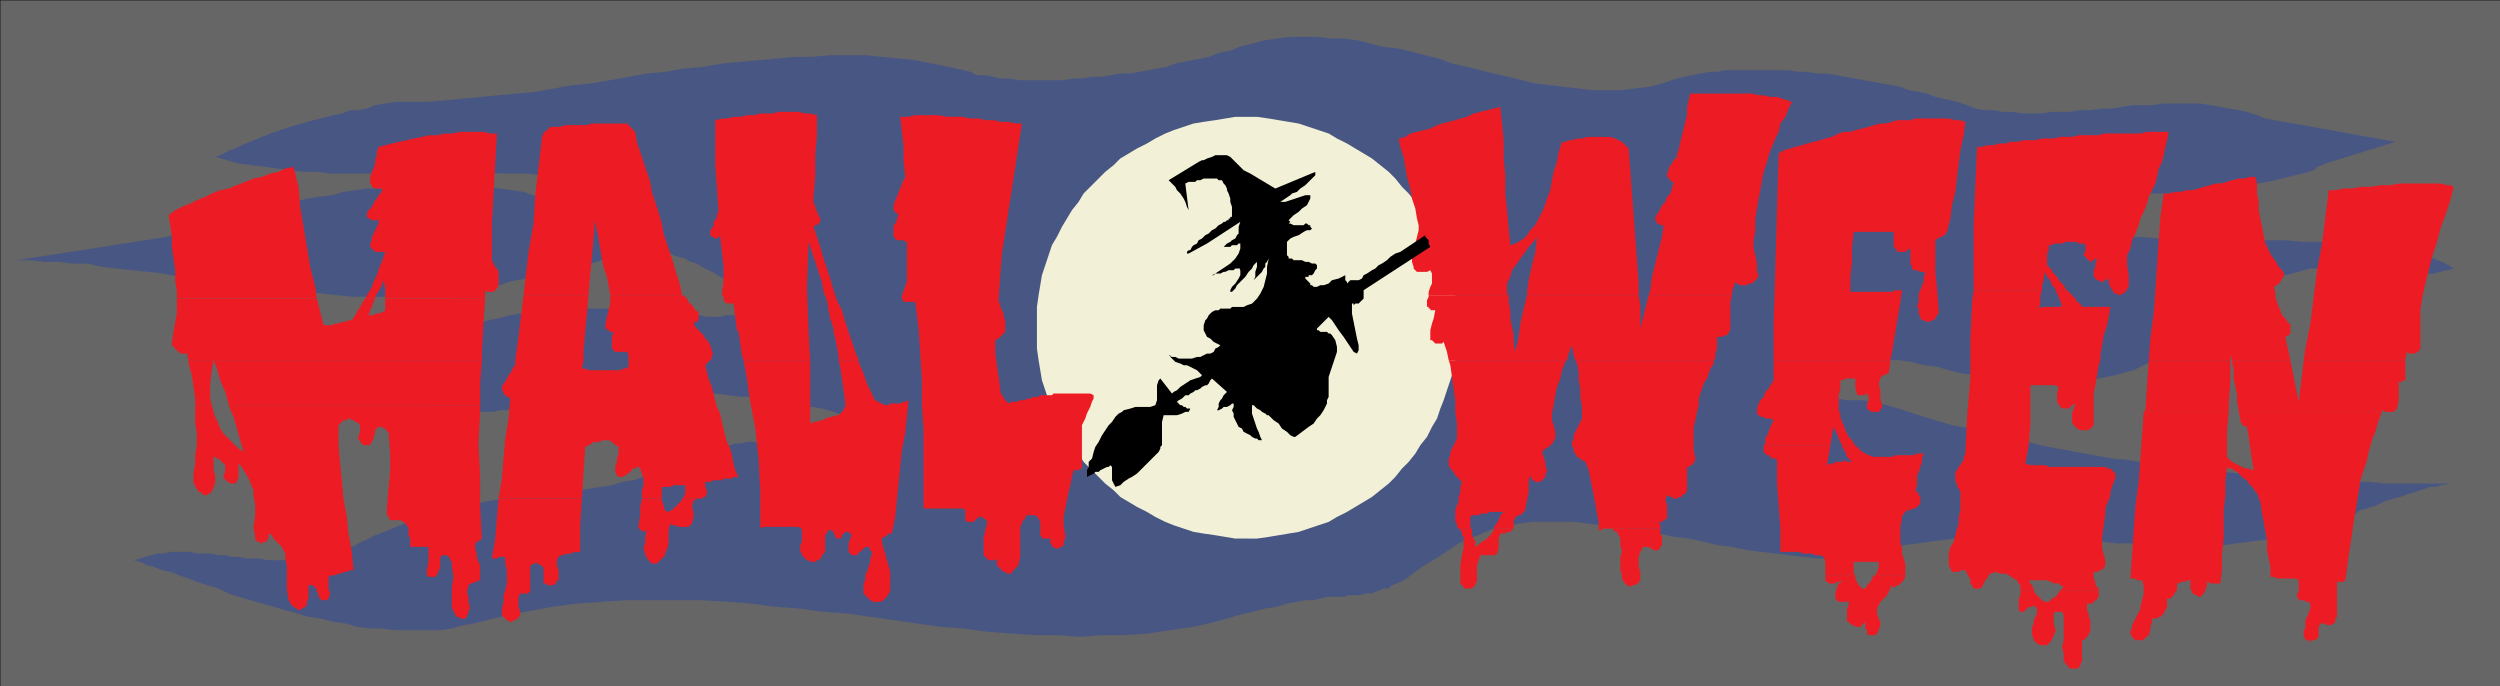 <svg xmlns="http://www.w3.org/2000/svg" width="359.964" height="98.784"><rect width="100%" height="100%" fill="#333333" stroke="none"/><defs><clipPath id="a"><path d="M126 346.5h360v99H126Zm0 0"/></clipPath></defs><g clip-path="url(#a)" transform="translate(-126.036 -346.716)"><path fill="#666" stroke="#000" stroke-miterlimit="10" stroke-width=".045" d="M486.059 445.621h-360v-98.883h360v98.883"/></g><path fill="#485683" d="M56.905 14.663h4.797l2.64-.238 2.403-.242 2.64-.239 2.4-.238 2.64-.242 2.64-.238 2.637-.48 2.64-.481 2.641-.243 2.88-.476 5.28-.961 2.641-.242 2.64-.48 2.88-.239 2.64-.48 2.641-.239 2.64-.242 2.637-.238 2.641-.242h2.402l2.637-.239h5.043l2.398.239 2.403.242 2.398.238 2.399.48 2.402.481 2.16.48.957.239.961.48h1.2l1.202.242.957.239h1.204l1.437.242h6.48l1.2-.242h1.441l1.442-.239h1.437l1.2-.242 1.44-.238h1.442l1.2-.242 1.44-.238 1.2-.243 1.437-.238 1.204-.48 1.199-.239 1.2-.242 1.44-.238.957-.242 1.204-.477.957-.242 1.203-.238.957-.48 1.922-.481 1.918-.48 1.68-.24 1.921-.241h3.84l1.918.242h1.922l1.922.238 1.918.48 1.922.481 2.16.238 1.918.48 1.922.481 1.918.48 1.921.72 2.16.48 1.919.48 1.921.481 2.16.48 1.919.48 1.921.477 2.16.243 1.919.238 2.16.242 1.922.238h4.078l1.922-.238 2.16-.242 1.918-.48 2.16-.72.96-.238 1.2-.242 1.2-.238 1.198-.242h1.204l1.199-.238h9.117l1.441.238h1.2l1.441.242h1.441l1.438.238 1.2.242 1.44.239 1.2.242 1.441.238 1.2.238 1.44.243 1.2.238 1.2.48 1.44.243 1.2.238 1.2.48.96.239 1.2.242.96.238 1.442.48 1.199.481 1.2.238h1.44l1.2.243h1.437l1.442.238h2.879l1.203-.238h2.879l1.437-.243h1.441l1.68-.238h1.442l1.437-.238 1.441-.242h2.88l1.44-.239h5.52l1.442.239 1.437.242 1.203.238 1.438.238 1.199.243 1.441.48 1.2.48 18.722 3.36-10.082 3.12-.48.24-.719.237-.48.481-.72.242-.96.238-.961.243-.961.238-.957.242-.96.238-1.2.239-1.2.242-1.202.238-1.2.242-1.199.239h-1.441l-1.2.242h-1.199l-1.441.238h-1.2l-1.199.238h-8.64l-.719-.238h-.723l-.718-.238h-.48l-1.2-.242-.961-.239h-2.879l-.96.239-.962.242-.957.238-.96.238-1.2.243-.96.238-1.2.242h-4.082l-1.68-.242 1.2.96 1.44.962 1.68.718 1.68.48 1.68.72 2.16.48 1.922.242 2.16.48 2.398.24 2.403.237 2.398.243h2.399l2.64.238h5.04l2.64.242h10.32l2.64.238h2.4l2.402.242 2.398.239h2.16l2.16.242 2.16.476 1.922.243 3.36.96 1.68.72 1.199.718-.961.242-.957.239-.961.242h-.961l-1.2.238h-2.64l-.96-.238h-1.919l-.96-.242h-.962l-.96-.239h-1.68l-.957-.242h-4.563l-.96.242-.72.239-.96.242-.958.238-.96.238-.961.48-.72.481-.96.723-1.922 1.437-2.879 2.403-2.879 2.16-2.879 1.918-2.64 1.441-2.64 1.2-2.4 1.199-2.64.718-2.402.481-2.399.48-2.398.243h-4.32l-2.403-.243-1.918-.238-2.16-.242-1.922-.48-2.16-.239-1.918-.48-1.68-.48-1.922-.239-1.918-.48-1.68-.243h-1.683l-1.68-.238-1.68.238h-1.679l-1.68.48-1.441.481-1.68.961-1.437.961-1.442 1.2-1.441 1.44h7.203l.957.24h2.64l.723.237.957.243h.723l.957.238 2.403.722 2.16.72 2.398.718 2.402.723 2.637.48 2.403.719 2.398.48 2.64.48 2.641.72 2.399.48 5.28.96 2.642.477 2.64.243 2.64.48 2.637.238 2.641.48 2.64.243 5.282.477 2.64.242 2.637.238 2.641.242 2.64.239h2.641l2.64.242h2.641l2.399.238h10.078-.957l-.723.238h-.476l-.723.243h-.719l-.718.238-.723.242-.719.238-.719.242-.722.239-.719.242-.96.238-.72.238-.718.243-.961.48-.723.238-.719.243-.96.238-.72.48-.718.239-.723.242-.719.238-.718.242-.723.239-.719.242-1.437.476-.723.243-.48.238h-.48l-.72.242-3.359.96-1.922.24-1.918.237-1.922.243-1.68.238h-11.519l-1.918-.238h-1.922l-1.918-.243h-4.082l-1.918-.238-1.922-.238h-13.441l-1.918.238-1.922.238-1.68.243-1.917.238-1.68.48-1.922.48-1.68.481-1.68.239h-1.917l-1.922.242h-1.68l-2.16-.242-1.922-.239-1.918-.238-2.16-.242-1.922-.238-2.156-.48-2.16-.243-1.922-.48-2.16-.477-2.16-.242-2.16-.48-1.919-.481-2.16-.238-2.16-.243-2.16-.238-1.922-.238-1.918-.242h-6l-1.922.242-1.68.476-1.918.243-1.68.718-1.683.723-1.68.719-1.437.96-1.441.958-1.2.722-1.199.72-.96.718-.962.722-.718.48-.961.477-.72.243-.48.48h-.718l-.48.238-.724.243-.48.238h-.957l-.723.242h-1.68l-.718.238h-2.399l-.96.239-.961.242h-1.2l-1.199.238-1.441.242-1.442.48-1.68.24-1.917.48-1.922.48-3.36.96-3.12.72-3.36.48-3.117.48-3.363.239h-3.36l-3.121.242-3.36-.242h-3.359l-3.36-.238-3.358-.243-3.36-.48-3.36-.238-3.362-.48-10.079-1.442-3.359-.238-3.602-.48-3.359-.24-3.601-.48-3.36-.242-3.598-.238h-10.8l-3.602.238-3.598.242-3.601.48-3.84.72-3.602.718-3.84.961-1.437.238-1.68.481-1.68.242h-6.722l-1.68-.242h-1.68l-1.917-.238-1.684-.48-1.68-.24-1.917-.48-1.68-.242-3.36-.96-1.68-.477-1.683-.48-3.36-.962-1.437-.48-1.441-.719-1.68-.48-1.441-.48-1.2-.481-1.44-.48-1.2-.481-1.2-.238-1.198-.48-.961-.24-.961-.48-.957-.242.957-.238.722-.242.957-.239.723-.238h.957l.961-.242h2.883l.957.242h1.922l1.199.238h.96l.962.239h.957l1.199.242h1.922l.96.238h6l.962-.238.957-.242 1.922-.477.96-.48.958-.243 1.922-.96 1.917-.958 1.922-.722 1.68-.719 1.918-.719 1.684-.722 1.68-.239 3.359-.96 1.68-.239 1.68-.48 1.44-.243 1.68-.238 1.438-.238h1.68l1.44-.242 1.68-.239 1.442-.242h1.437l1.68-.238 1.441-.242 1.442-.238 1.68-.243 1.437-.476 1.684-.242 1.437-.48 1.68-.481 1.68-.477 1.68-.48 1.683-.723 3.36-1.438.718-.48.96-.242.72-.238.718-.243h.723l.957-.238h1.441l.961-.238h1.442l.957.238h2.402l.719.238h6.238l.723-.238h.719l.48-.238.961-.242.48-.239.72-.242.718-.48.723-.239-.961-.48-1.2-.48-1.203-.481-1.199-.48-1.437-.239-1.204-.48-1.68-.48-1.437-.239-1.68-.242-1.683-.48-3.36-.477-1.679-.242h-1.918l-1.68-.239-1.922-.242h-1.918l-1.68-.238h-9.12l-1.68.238h-1.68l-1.441.242h-1.68l-1.441.239-1.438.242-1.441.238-1.2.238-1.199.48-.96.243-.961.238h-.961l-.957.242h-1.204l-.957.239h-1.921l-.961-.239h-1.2l-.96-.242h-.958l-1.203-.238h-.957l-.96-.242-.962-.238-1.199-.243-.96-.238h-.962l-1.199-.238-.96-.242-.958-.239-1.203-.242-.957-.238h-.96l-.962-.242-.96-.239h-2.161l-.957-.238h-1.922 1.2l.48-.242h.722l.72-.238h.48l.718-.243.72-.238.722-.242h.719l.718-.238.723-.243.957-.476.723-.242.718-.239.72-.242.722-.238.719-.48.718-.243.723-.476.957-.242.723-.239.718-.48.48-.242.72-.239.722-.48.72-.238.48-.243.718-.238.48-.48.481-.243.48-.238.72-.48.96-.239.72-.48.96-.242.719-.238 1.199-.243 1.922-.476 1.2-.242h.96l1.2-.239 1.198-.242h3.602l1.2-.238h6.241l1.2.238h3.597l1.203.242h1.2l1.199.239h1.2l.96.242h1.2l.96.238h1.918l.723-.238h2.64l.957-.242h.723l.719-.239h.96l.72-.242h.718l.48-.238.481-.242.48-.239h-.718l-.48-.238-.72-.242-.48-.238-.722-.243-.72-.238-.718-.48-.723-.243-.957-.476-.722-.48-.957-.481-.723-.242-.96-.48-.72-.477-.96-.48-.958-.481-.722-.48-.957-.239-.723-.48-.96-.243-.72-.238-.718-.48-.961-.243h-.719l-.723-.238h-1.68l-.48.238h-.476l-.48.243-1.204.48-1.2.238-1.198.243-1.2.48-.96.238-1.2.239-1.199.242-.96.238-1.2.242-1.2.239-1.203.242-1.199.476-.96.243-1.438.238-1.2.242-1.203.48-1.917.239-2.16.48-1.923.48-2.16.239h-2.16l-2.16.242h-8.637l-2.402-.242-2.16-.238-2.399-.243h-2.16l-2.398-.476-2.16-.242-2.403-.239-2.16-.242-2.398-.48-2.16-.238-2.403-.243-2.16-.476-2.156-.242-2.403-.239-2.16-.242-2.16-.238-2.16-.48h-2.16l-1.918-.239h-2.16l-1.922-.242H2.425l21.597-3.36 1.68-.48 1.442-.48 1.68-.72 6.718-1.921 1.684-.238 3.359-.961 1.918-.239 1.68-.48 1.68-.242 1.921-.238 1.68-.48 1.68-.24 1.68-.241h1.921l1.68-.239 1.68-.242h8.878l1.68.242h1.68l1.68.239 1.68.242 1.683.238 1.437.48 1.68.239.96.242.962.238.719.242h1.921l.72.239h1.679l.719-.239h1.68l.722-.242.719-.238.718-.242.481-.238.723-.48-1.442-.481-1.68-.48-1.44-.24-1.68-.48-1.68-.238-1.918-.242-1.684-.238h-1.918l-1.922-.243h-3.84l-1.917-.238h-2.16l-1.923.238h-18.48l-1.918-.238h-1.922l-1.918-.242-1.922-.238-1.68-.243-1.917-.238-1.922-.238-3.36-.961.72-.242.48-.238.48-.243.48-.238.72-.238.48-.242.48-.239.48-.242.72-.238.48-.242.723-.239.476-.238.723-.242.48-.238.72-.243.718-.238.722-.242.72-.238.718-.243.96-.238.72-.238.96-.242.962-.239.96-.242.957-.238 1.204-.242 1.199-.48h1.2l1.198-.239 1.2-.48 1.44-.239 1.442-.242"/><path fill="#f2f1d8" d="M179.542 77.546h-1.68l-1.437-.242-1.442-.239-1.68-.242-1.44-.238-1.438-.48-1.442-.48-1.199-.481-1.441-.72-1.2-.718-1.44-.723-2.4-1.437-.96-.961-1.2-.96-3.12-3.122-.72-1.2-.96-1.198-.719-1.2-.719-1.441-.722-1.2-.72-1.44-.48-1.2-.48-1.441-.48-1.438-.239-1.441-.242-1.442-.238-1.68v-6l.238-1.679.242-1.438.239-1.44.48-1.442.48-1.438.48-1.441.72-1.2.722-1.44 1.438-2.4.96-1.199.72-1.203.96-.957 2.16-2.16 1.2-.96.96-.962 2.4-1.437 1.44-.723 1.2-.719 1.441-.718 1.2-.48 1.44-.481 1.438-.48 1.442-.24 1.68-.241 1.44-.239 1.438-.242h3.121l1.68.242 1.442.239 1.437.242 1.441.238 1.442.48 1.437.481 1.442.48 1.199.72 1.441.718 1.2.723 2.398 1.437 1.203.961 1.2.961.96.961.957 1.2.961.956.961 1.203.719 1.2.96 1.199.72 1.2.722 1.44.48 1.2.477 1.441.48 1.438.962 2.882.238 1.438v1.68l.242 1.441v3.121l-.242 1.438v1.68l-.238 1.44-.48 1.442-.481 1.438-.48 1.441-.477 1.2-.48 1.44-.723 1.2-.72 1.441-.96 1.2-.719 1.199-.96 1.199-.962.96-.957 1.2-.96.961-1.2.961-1.203.96-2.398 1.438-1.2.723-1.441.719-1.2.719-1.44.48-1.438.48-1.442.481-1.441.238-1.437.242-1.442.239-1.68.242h-1.441"/><path fill="#ed1c24" d="M25.464 42.983v-.96l-.238-1.68v-1.438l-.243-1.68-.238-1.68v-1.44l-.242-1.68-.238-1.442.96-.718.958-.48 1.203-.481.957-.48 1.199-.481.961-.48 1.2-.477 1.202-.242 2.399-.961 1.199-.477 1.2-.242 1.202-.48 1.2-.239.96-.48 1.2-.243.718 2.883.243 2.88.476 2.878.48 2.883.481 2.879.723 2.879.238 1.68h-20.16m27.121-.001.238-.48.48-.719.239-.48.242-.719.238-.48.243-.48.238-.72.242-.722.238-.477.243-.723.238-.718h-1.442l-.238-.243-.242-.238-.238-.238v-.48l.238-.481v-.48l.242-.48.238-.481.243-.48.238-.481v-.72l-.238.243h-.723l-.238-.242h-.239l-.242-.238v-.48l.242-.481.477-.48.242-.481.238-.48.243-.239.238-.48.48-.48v-.481h-.96l-.481-.239v-.242l-.238-.238v-.961l.238-.719.242-.48.238-.72v-.48l.243-.722v-.48l.238-.72.96-.238.962-.242.96-.238 1.2-.242.957-.239 1.203-.238.957-.242h1.203l1.2-.238h.96l1.2-.243h3.36l.96.243h.957l-.238 4.32-.239 4.316-.242 4.32v5.282l.242.48.239.48.238.24.242.48v1.921l-.242.48-.477.477h-.96l-.243-.238v1.2H55.464v-1.438l-.238-1.203-.243.722-.238.48-.48.72-.243.48v.238h-1.437"/><path fill="#ed1c24" d="m27.144 51.862-.239-.957h-.96l-.481-.48-.238-.242-.243-.239-.238-.238v-.242l.238-1.68.243-1.441.238-1.2v-2.16h20.16l.238.961.723 2.88h1.2l.48-.239h.48l.48-.242h.477l.48-.238h.481l.48-.72.243-.48.476-.722.243-.477.48-.723h1.437l-.238.48-.242.72-.238.48-.239.723h.72l.237-.242h.723l.238-.239h.243l.238-.242v-1.68h14.398l-.238 3.36-.238 4.32v1.2h-38.64v-.477.476h-3.602"/><path fill="#ed1c24" d="M28.105 58.343v-.957l-.243-1.68-.238-1.684-.48-1.68v-.48h3.601l-.242 1.442-.238 1.922v2.16l.238.957h-2.398m4.8 0v-.238l-.48-1.68-.723-1.68-.476-1.68-.48-1.203h38.64l-.242 3.121v3.36H32.905"/><path fill="#ed1c24" d="M28.105 58.343v2.402l.238 1.68v1.68l-.238 1.44v1.2l-.243 1.438v1.441l.243.238v.243l.238.238.242.48h.238l.48.48h.481l.238-.238h.243l.238-.242v-.238l.242-.242v-.238l.238-.48v-1.2l-.238-.719v-1.922h.238l.243.238h.238l.238.243.242.238.239.242.242.238v.961l-.242.48v.481h.242v.239h.238v.242h.242l.239.238h.718l.243-.238v-.242l.238-.239v-2.16l.48.48.242.481.477.719.242.48.238.48.243.72.238.48v.719l.242 1.441v1.438l-.242 1.68.242 1.44v.481h.238v.238h.48v.243h.24l.241-.243h.48v-.238l.24-.238v-.723l.48.242.242.48 1.199 1.2.238.48.242.481v.477l.239 1.441v3.121l.238 1.68.242.238v.242l.48.48.481.24.238.237h.243l.238-.238.48-.238.239-.242v-.48l.242-.481v-1.918h.719v.238h.242v.242h.238v.48l.238.239v.48l.243.239.238.242h.722l.239-.242.238-.72-.238-.718v-1.68l.48-.242h.48l.481-.238h.48l.239-.242h.48l.48-.238h.481l-.242-2.641-.48-2.64-.239-2.4-.48-2.64-.238-2.64-.243-2.399-.238-2.64v-2.88l.238-.242.243-.238.238-.242h.48l.239-.238h.242l.238.238h.242l.239.242h.242l.238.238.238.243v.957l-.238.48v.723h.238v.238l.243.238.238.243h.96v-.243h.239v-.476h.242v-.48l.238-.481v-.48l.481-.481h.48l.243.242h.238l.238.238v.239h.242l.239 2.882v2.641l-.239 2.637-.242 2.883v.957l.242.242.239.48h1.441l.48.239.239.242.242.238.238.48v.961l.242.48v1.2h2.637v2.16l-.238 1.2v.718l.238.242h.961l.242-.242.239-.48v-.238l.242-.243v-1.437l.238-.48h.719l.242.238.238.242v.238l.242.242v.72l.239 1.44-.239 1.438v3.121l.239.238v.243l.238.238v.242l.242.238h.238l.243.242h.718l.243-.242v-.238l.238-.242v-.48l.238-.239-.238-.96v-.72l-.238-.718.238-.723v-.238l.238-.243h.242l.48-.238h.24l.241-.238h.239v-2.16l-.239-.48-.242-.723v-.477l-.238-.723v-.718l.238-.243h.242v-.238h.239l.242-.238-.242-4.563v-4.558l-.239-4.563.239-4.316v-1.203H32.905l.72 1.68.48 1.683.96 3.36-.722-.481-.719-.723-.719-.718-.722-.72-.48-.718-.24-.723-.48-.96-.238-.72-.242-.96h-2.398m47.281-15.84.238-2.16.48-4.078.72-4.082.241-4.078.477-4.083.48-4.078v-.238l.243-.48v-.243h.238l.242-.238.238-.242.243-.238h1.437l.723-.243h3.117l.723-.238h5.039l1.199 1.2.238 1.44.48 1.438.962 2.883.48 1.438.238 1.441.48 1.441.481 1.438.48 1.68.239 1.441.48 1.441.481 1.438.48 1.441.48 1.68.481 1.441.239 1.438h.242-10.563l-.238-1.438-.238-1.203-.48-1.437-.243-1.2-.238-1.44-.242-1.442-.239-1.2-.242-1.437-.238 2.637-.238 2.64-.243 2.641-.238 2.879h-9.36"/><path fill="#ed1c24" d="m74.183 51.862.48-3.359.48-4.078.243-1.922h9.36l-.243 2.64-.238 2.641-.243 2.64v1.438h-9.84m16.321 0v-.718l-.238-.48h-1.68l-.242-.24-.238-.241v-1.68l.238-.719h-.48l-.239-.238h-.238v-.242h-.242v-.48l.242-1.2.238-.96.238-.958v-1.203h10.563l.238.242.242.238.239.48.718.72.243.48.48.242v1.2l-.242.238h-.238l-.243.242.243.48 1.199 1.2.238.48.48.48.243.481.238.719v.238l.242.242-.242.239v.48l-.238.238H90.503M71.784 71.784l.48-2.879.239-2.883.242-2.878.48-2.88.239-2.878-.238-.242h-.243l-.48-.48v-.24l-.238-.241v-.477l.238-.48.242-.243.238-.48.243-.48.238-.239.238-.48.242-.48.239-.239v-.723h9.84l-.239 1.203h.48l.481.239h4.559l.48-.239h.238l.481-.242v-.96h11.762l-.723.722.242.96.238.958.481 1.203.242.957.238.961.243.961.476.96.242 1.2.239.961.242.957.238.961.48.961.243.96.238 1.2.238.961.48.957h-.718l-.238.242h-1.203l-.239.239h-1.199l-.48.242h-.723v.719l.242.48v.48l-.242.48h-.238l-.239.24h-2.882l.242-.24.238-.48v-1.203h-1.68l-.48.243h-1.2v1.68h-2.878v-1.2l.238-.723v-.957l-.238-.722-.242-.72-.239-.237h-.242l-.238.238h-.48v.242l-.239.238-.242.239h-.238v.242h-.243l-.238.238h-.719l-.242-.238-.238-.48v-.72l.238-.722v-.48l.242-.72v-.96l-.242-.238h-.238l-.48-.48-.48-.24h-.962l-.238.24h-.961l-.238.237-.48.243-.481.238-.243 3.601-.238 3.84h-12"/><path fill="#ed1c24" d="m71.784 71.784-.242 2.88-.238 2.882-.48 2.879h.718l.242-.242h.961v.96l.238.962v1.917l-.238.961-.242.723v.957l-.238.961v.961l.718.719.48.242h.24l.241-.242h.239l.242-.239h.238v-.242l.242-.238v-.48l-.242-.72v-1.44l.242-.481h1.2v-.238h.238v-3.84h.242l.238-.242h.242v-.239l.239.239h.238l.242.242h.238v.238h.243v2.398h.48v.243h.957l.48-.48v-.24h.243v-1.44l-.242-.72v-.722l.242-.48.238-.239h.48l.481-.238h.719l.242-.242h.957v-3.84l.242-3.84h-12m20.641 0-.242 1.2v1.199l-.239 1.441v.48h.239v.239h.242l.238.242.48-.242-.238.96v.72l-.242.96.242.723v.238l.239.239v.242l.242.238.238.242.238.239h.723l.719-.72.238-.241.242-.239v-.48l.238-.238.243-.961v-1.922l.238-.957.242.238h.48l.477.238h1.442l.242-.238.238-.238.238-.961v-.719l-.238-.723.238-.96h.243l.238-.239h.48-2.64v.238l-.48.481-.477.48-.48.48-.724.243-.238-.242-.242-.48v-.481l-.238-.238v-.48h-2.88m13.919-24.001-.238-.238-.48-3.84h-.962l-.238-.242-.242-.238v-.48l-.239-.243.239-2.16v-1.918l-.239-2.16-.242-2.16h-.238l-.238.238h-.243l-.238-.238h-.242l-.238-.243v-.718l.238-.239.242-.48v-.48l.238-.239.243-.48v-.48l.238-.243-.238-3.36-.243-3.359v-6.48l.961-.239h.72l.96-.242h.961l.957-.238h.961l.96-.242h1.68l.962-.238h2.878l.961.238h.72l.96.242v2.879l-.238 2.879v2.883l-.242 3.117v.96l.242.243v.476l.238.243v.238l.238.48.243.48v.481l-.243.239-.238.242h-.238l-.242.238.96 2.883.481 1.68.48 1.437.477 1.442.48 1.68.481 1.44.723 1.438.476 1.68.48 1.441h-2.16v-.48l-.48-1.442-.238-1.199-.239-1.437-.48-1.204-.242-1.437-.48-1.441-.477-1.438-.961-2.883-.242 6.48.242 6.481h-10.082m.722 4.078-.242-.718-.48-3.36h10.082l.238 4.078h-9.598m13.68 0v-.476l-.242-1.442-.238-1.199-.242-.96h2.16l.48 1.44.48 1.438.481 1.2h-2.879"/><path fill="#ed1c24" d="m107.065 51.862.477 2.641.48 3.36.723 3.843.48 4.316.239 4.563v5.52l.48-.243h5.04l.242.243h.238v1.917l-.238.481v.96l.238.243v.238l.719.72h.242l.238.241h.723l.238-.242h.238l.243-.238.238-.242v-.239l.242-.238.238-.242v-2.399l.48-.722h.481l.239.242v.238l.242.242v.239l.238.242h.48l.243-.242v-.239l.238-.242.238-.238h.48l.481.48-.238.48-.242.72v1.199l.48.48h.723l.238-.238v-.242h.238l.243-.238.238-.243.242-.238h.48l.239.48.238.239v.48l-.238.48v.481l-.239.72-.242.718-.238.48v.723l-.242.476v1.442l.48.48.242.239.239.242.48.238h.961l.48-.238.239-.242.238-.239.242-.48.239-.238v-2.883l-.239-.957-.242-.723-.238-.957-.238-.723-.243-.96v-.477l.243-.242h.238l.48-.48h.48l.481-2.4.239-2.402.242-2.398.238-2.398.238-2.403.48-2.398.243-2.403.238-2.398-.48.238h-.238l-.48.243h-1.442l-.239.238h-.48l-.48-.238h-.239l-.242-.243-.48-.238-.239-.238v-.242l-.242-.48-.719-1.438-.48-1.442-.719-1.68v-.242h-2.879l.238.961.243 1.68.476 3.36v.722l-.238.238v.242l-.719.72h-.242l-.719.237h-.242l-.719.243-.238.238h-.48l-.48.242h-.481l-.48.238v-9.12h-9.599m22.559-35.04h1.2l.96-.238h3.36l1.199.238h2.16l1.2.242h1.202l.957.239h1.203l.957.242h1.204l.957.238h.96l-.48 3.121-.48 3.117-.48 3.122-.477 3.12-.48 3.122-.481 3.117-.243 3.121-.238 3.36v.48l.238.242v.477l.243.48.238.48v.481l.242.48v1.68l-.242.238-.238.243-.243.238-.238.242-.48.238v1.922l.238 1.68.242 1.68.238 1.68v.48l.243.48.238.239v.242l.242.238.48.48.477-.242h.723l.48-.238h.72l.237-.238h.48l.481-.242h.719l.242-.239h1.68l.238-.242h5.281l.48.242v.48l-.237.477-.243.723-.238.48-.242.48-.238.72-.243.48-.238.48v6.239h-.242l-.238.242h-.719l-.242.957-.238 1.2-.243.96-.238 1.2-.238 1.203-.242 1.199v1.2l.242 1.44v.48l-.242.477v.481l-.239.242h-.242l-.238.238h-.48l-.243-.238h-.238v-.242l-.238-.238v-.72h-1.203v-.241l-.239-.239v-1.921l-.242-.48-.238-.24-.239-.241h-1.203l-.238.242v.238l-.238.242-.242.239v.242l-.239.476v4.32l-.242.962v.242l-.238.238-.242.238-.239.243-.242.238v.242h-.719l-.238-.242h-.242l-.719-.719-.242-.238v-.961l-.238.238h-.961l-.719-.719v-2.64l.238-.719v-.48l.243-.48v-.72h-.243v-.242h-.238l-.238-.238h-.48l-.243.238-.238.242-.242.239h-.957l-.243-.239v-1.441l-.238-.238h-5.762V61.944l-.238-3.601v-3.598l-.242-3.84-.238-3.601-.48-3.84h-1.68v-.238h-.243v-.723l.243-.48v-.239l.238-.48v-.239l.242-.48v-5.762h-.242l-.238-.238h-.961l-.239-.242-.242-.238v-1.68l.242-.242.239-.477v-.242l.242-.48-.242-.239-.239-.242-.242-.238v-.72l.242-.722.239-.48.242-.719.238-.48.238-.72.243-.48.238-.48-.238-2.16v-2.16l-.243-2.16-.238-2.16m76.078 25.679v-.48l.242-.72.239-.48v-1.437l-.239-.48-.48.238h-1.442l-.48-.48v-.24l-.238-.718v-.96l.238-.962.242-.719.239-.96.242-.961v-.72l-.242-.96-.239-1.442-.48-1.437-.239-1.441-.48-1.68-.242-1.442-.238-1.437-.48-1.441-.24-1.2.958-.238.722-.48.958-.243.96-.238.961-.242.961-.48.72-.239.96-.238.957-.242.723-.239.96-.242.958-.48.96-.238.962-.243.96-.238.957-.238.243 2.398.238 2.399v2.64l.242 2.403v2.636l.238 2.403.243 2.64.238 2.399.719-.239.48-.242.723-.48.476-.48.48-.72.481-.48.48-.719.239-.48.723-1.442.48-1.437.48-1.2.239-1.44.238-1.2.48-1.441.243-1.442.48-1.437h.48l.477-.242h.48l.723-.239h.72l.718-.238h3.36l.722.238.48.239.477.242.961.96.242 3.118.238 3.36.243 3.12.238 3.36.238 3.12.242 3.36v1.68h-16.082v-.238l.243-1.922.48-2.16.48-1.918.239-2.16-.48.718-.72.723-.48.719-.719.96-.48.72-.723.96-.238.957-.48.961v1.442l.242.238h-11.524m31.684 0 .238-.719.238-1.922.48-1.918.481-1.922.48-1.917.239-1.68h-.477l-.242-.242h-.238v-.239l-.242-.238v-.48l.48-.723.242-.48.239-.477.48-.48.239-.723.48-.48.242-.72.238-.96h-.238l-.242-.239-.238-.238v-.242h-.242v-.48l.242-.481v-.238l.238-.48.242-.24.238-.48.48-.48v-.48l.24-.48.241-1.2.239-.961.242-.961.238-.957.242-.961v-.96l.239-1.2.242-.961h8.879l.96.242h.72l.96.238h.957l.723.239.719.242.719.238-.481.961-.477 1.2-.722.96-.238 1.2-.48.96-.962 2.399-.238.96-.48 1.442-.243 1.2-.238 1.44-.238 1.2-.243 1.437-.238 1.442v1.68l-.242 1.441v1.2l.242.96.238 1.2v1.199l.243.48-.243.48-.718.72h-.48l-.243.241h-.957l-.48-.242-.243-.238-.476 1.437v.481h-12"/><path fill="#ed1c24" d="m208.585 51.862-.242-1.199-.48-1.437-.239.238h-.96l-.481-.48h-.239v-1.438l.239-.961.242-.723.238-1.199h-.719v-.238h-.242v-.242h-.238v-.957l.238-.48v-.243h11.524v.96l.238 1.2v1.2l.238 1.202.242 1.2v1.199l.239 1.2.48-2.161.242-1.918.48-2.16.477-1.922h16.082l.239 1.441v3.36l.48-1.918.48-1.922.243-.961h12l-.242.96v4.083l-.239.238v.238l-.242.243h-.238l-.48.238h-.72v1.68l-.242.722v.72l-.238.237h-19.922l-.238-.718-.242-1.438-.48 1.2-.239.956h-17.039"/><path fill="#ed1c24" d="m210.023 76.105-.239-.243v-.476l-.242-.242v-1.68l.242-.719.239-.48v-.72l.242-.722v-.718l.238-.72-.238-.241-.48-.48-.243-.24-.238-.48-.48-.48-.239-.48v-.962l.238-.476v-.48l.242-.481.477-.96.242-.481v-2.16l-.242-1.68v-1.68l-.477-3.36-.242-1.679-.238-.723h17.04l-.24.243-.48 1.199-.242 1.199-.48 1.203-.239 1.2-.242 1.437-.238 1.203v.957l.238.723.242.957v.96l-.242.243v.238l-.238.238-.238.243-.243.238-.48.242-.48.48.242.72.238.718v.48l.242.723v.238l-.242.239v.48l-.238.242-.242.239-.239.242h-.719l-.242-.242h-.238v-.239l-.242-.242v-.48l-.238 1.203v1.437l-.243 1.2-.238 1.203v.238l-.238.242-.242.238-.239.239h-.242l-.48.242v.238l-.239.242v1.2h-2.879l.239-.48.48-.72.239-.722.48-.477h-2.16l-.238.238h-.961l-.239.239h-.96l-.243.242v1.437l.242.243h-1.921m20.16 0v-.961l-.239-1.2-.242-1.441-.476-2.398-.243-1.2-.238-1.199-.48-1.203-.48-.238-.243-.243-.477-.238-.242-.48-.238-.239v-.48l-.242-.48v-.48l.242-.481v-.48l.238-.481.242-.477.477-.96.242-.481v-1.68l-.242-1.441v-1.2l-.238-1.199v-1.2l-.239-1.202-.242-.48h19.922v.48l-.48.722-.242.72-.239.718-.48.723-.239.718-.242.72-.238.722v.957l-.242.96-.238 1.2-.243.96v3.36l.243 1.2v.242l-.243.238v.242l-.238.238h-.238l-.242.243h-.239v3.359l-.242.48-.48.239v.242h-.48l-.24.238h-.48l-.238-.238h-.242l-.48-.242-.239.718.239.723v1.918h-.239v.242h-.242l-.238.239h-.48l.241.48v.48h-8.882"/><path fill="#ed1c24" d="m210.023 76.105.242.238.238.242v.48l.242.239v1.441l-.242 1.2-.238 1.44v2.637l.238.243.242.238v.242h1.2l.238-.242.242-.238v-.243l.238-.238v-2.398l.242-.723.239-.719h2.16l.238-.238.242-.723v-1.437l.238-.723h.723l.238-.238h.48l.24-.242.241-.238h-2.879v.238l-.48.722-.48.48-.72.477-.96.723v-.723l-.242-.476-.239-.48v-.961h-1.921m20.16 0v.238h.48l.242-.238h1.2l.48.48h.238l.48.96v.958l.239.96-.238.72v1.922l.238.718v.48l.242.481.48.48.481.239.238-.238h.48l.24-.243h.241v-.238l.239-.238v-1.203l-.239-.719v-1.441l.239-.72.242-.48.238-.238h.723l.238.238h.238l.243.243h.718l.242-.48.239-.243v-1.2l-.239-.48v-.718h-8.882m25.203-24.243v-5.277l.476-16.32.243-8.16.718-.48.961-.24.719-.241.96-.239.72-.242.96-.238.962-.242.718-.239.961-.238.961-.48.719-.243h.96l.72-.238.96-.242.961-.238.72-.243.96-.238h.719l.96-.238.72-.242h1.921l.72-.239h4.8l.957.239h.723l.718.242-.238 1.918-.48 2.16-.243 1.922-.238 1.918-.242 2.16-.477 1.922-.242 1.918-.48 1.922-.238.238v.238h-.243l-.238.243h-.238l-.242.238h-.239l-.242.242v4.559l.242 2.402.239 3.117v.48l-.239.243-.242.476-.238.243h-.242l-.48.238h-.24l-.48-.238h-.238l-.242-.243v-.238l-.238-.48v-.72l-.242-.241.242-.72v-1.198l.238-.48.242-.72.238-.48v-.723l.243-.476-.243-.242h-.48l-.48-.239h-.481l-.238-.242v-.238l-.239-.48v-2.16h-.242v.237h-.238l-.242.243h-1.2v-.243l-.238-.238-.242-.238v-2.16h-5.758l-.242 2.16v2.16l-.238 2.156v2.16h6l.48-.238h.957l-.238 1.68-.238 1.441-.242 1.438-.239 1.441-.242 1.442-.238 1.437-.242 1.2h-16.797"/><path fill="#ed1c24" d="m253.944 64.105.239-.243v-.718l.242-.48.238-.481.242-.72.239-.48.242-.48-.48-.238h-.723l-.239-.243h-.48l-.238-.238-.243-.238v-.723l.243-.718.238-.48.48-.481.239-.72.48-.48.242-.48.48-.719v-2.883h16.798v.243l-.239 1.68h-.242l-.238.237h-.48v.243h-.239v.238l-.242.723.242.957v1.203l.238.957v.48h-.238v.242l-.242.239h-1.2v-.239h-.238l-.242-.242v-.718l.242-.48v-.481l-.242-.48h-.238v.241h-1.2v-.242l-.241-.719v-1.441h-1.442l-.238.242h-.48v1.2l-.239.96v2.16l.238.48v.477l.243.723.238.48.238.72.242.48.239.48.48.48.242.477.239.243h-1.918l-.243-.48-.238-.481-.242-.72-.238-.48-.243-.48-.238 1.2-.242 1.44h-9.598"/><path fill="#ed1c24" d="M262.823 82.823v-1.918l-.238-.722-.48-.239h-.72l-.48-.238h-1.441l-.238-.242h-2.883v-3.36l-.238-3.359-.243-3.12v-3.36l-.238-.243h-.48l-.239-.238-.242-.238h-.238l-.48-.48v-.961h9.597l-.238 1.44-.239 1.438.477-.238h.48l.243-.242h.96l.477-.238.242.238h.72l-.72-.719-.242-.719-.476-.722v-.238h1.918l.242.238.238.242.48.48.481.239.48.242.72.238h2.64l.48-.238h2.637l.48-.242h.961l-.238.718v.481l-.242.723-.238.718-.242.48v1.438l-.239.723.48.48v.239l.239.242v.957l-.238.242-.242.238-.239.243h-.48l-.239.238h-.48l-.48.48v.239h-.243v.48l-.238 1.2v2.16l.238.96v.723l.243.719.238.719v1.68h-4.559.238l.243-.481.238-.719v-.719h-3.598v1.68l.239.238h-4.32"/><path fill="#ed1c24" d="M262.823 82.823v.723l.242.238.239.238h.96l.239-.238h.48l.243-.238v-.242.48l-.48.238-.243.481v.242l-.238.48v.958l.238.242.242.238h1.2l.238-.238v.719l-.239.48v1.922h.239l.242.238.238.238h.242l.239.243h.718l.48-.48.243-.24v.958l.238.242v.48l.242.239h.957l.243-.238.238-.48.242-.724v-.476l-.242-.48-.238-.723v-.719l.238-.48.242-.48.957-.958.242-.48.239-.48v-.481l.242.238h.48l.239-.238h.242l.238-.243.48-.476.239-.48v-.243h-4.559l-.242.48-.238.481-.48.48-.239.481h-.48l-.48-.48-.24-.48-.241-.481v-.48h-4.32m21.359-41.04v-9.601l.242-5.52.238-5.52h.723l.719-.238h.96l.72-.242h.96l.719-.238h.96l.962-.242h1.68l.956-.239h1.68l.961-.238h1.68l.96-.242h2.88l.722-.238h5.278l.96-.243h3.122l-.243 1.2-.238.96-.242 1.2-.238.96-.48.962-.239 1.199-.242.96-.48.962-.477.957-.242.96-.48 1.2-.481.96-.239.962-.48 1.2-.48.96-.239 1.2-.48.96v1.438l.238 1.441v1.68l-.238.242v.238h-2.16l-.243-.48-.238-.48v-.72h-.238v.239h-.48v.242h-.481l-.242-.242h-.239l-.242-.238-.238-.243v-.957l.238-.48v-.48l.242-.72h-.242l-.238.239h-.238v.242h-.243l-.238-.242-.242-.238-.238-.243-.243-.238v-.242l.243-.238v-.961l-.243-.239h-.718l-.239-.242h-1.68l-.48.242h-1.203l-.238.239h-.48v.718l-.239.481v1.68l.238.242.48.48v.239l.72.718.242.48.238.243.48.48.243.48.238.24h-1.68v-.24l-.48-.48-.238-.722-.48-.48-.243-.72-.238.72v.48l-.242.722v.72h-9.84"/><path fill="#ed1c24" d="M283.702 51.862v-2.879l.242-5.52.239-1.679h9.84l-.239.719v1.203l-.242.719.48-.242h2.641l.242-.239-.242-.48-.238-.719-.242-.48-.239-.48h1.68l1.2 1.198.241.48.477.243.242.477h4.078l-.238 1.441-.238 1.2-.48 1.44-.243 1.442-.238 1.438v.718h-18.723m20.403-10.078.238.238v.243h.48l.242.238h.239l.238-.238h.242l.238-.243.243-.238h-2.16m-13.2 43.199v-.718l-.242-.243-.238-.476-.48-.242-.72-.48-.48-.239h-.723l-.718-.242-.719.242-.242.238-.238.48-.243.243-.238.476-.238.481-.242.242h-.961l-.239-.48-.242-.243v-.718l-.238-.239-.238-.48-.243-.48h-.718l-.242.238h-.958l-.48-.957v-1.68l.238-.96.48-.724.239-.957.242-.96.239-.72v-.96l.242-.961v-2.64l-.243-.481-.238-.238v-.48l-.242-.24v-1.44l.242-.239.239-.48.242-.243.238-.48.242-.238v-.48l.238-.481.243-5.282.476-5.519v-2.64h18.723l-.242.722-.239 1.437-.242 1.442-.238 1.2v4.562l-.719.718h-1.203l-.477-.238-.48-.48-.242-.48v-1.2l.242-.723.238-.718-.48.238-.238.242-.243.238h-.957l-.242-.238-.48-.723v-1.199l.242-.957-.48-.242h-3.602v5.762l-.238 2.879-.48 2.64.718.238h2.16l.48.243h8.16l.243.238h.476l.48.48.243.239v.722l-.242.48-.238.72-.243.718v.48l-.238.72-.238.48-.242.723v.718l-.239 1.68-.242 1.68v1.68l.48 1.68v.722l-.238.476-.48.243h-.242v.238h-.72v.96l.24.481v.48l.241.239.239.242v.238h-5.52l.242-.238.239-.242-.48-.238-.24-.243h-.722l-.238-.238h-.238l-.48-.238h-2.641l.238.476.242.243.238.48v.238h-1.918"/><path fill="#ed1c24" d="M290.905 84.983v.723l-.242.477v1.68l.242.242h.48l.24-.243.237-.238.243-.238h.48l.238-.242.48.48v.719l-.238.48-.242.48v.481l-.238.48v1.2l.238.48v.239l.48.48.481.242h.961l.238-.242.243-.238.238-.242v-.239l.238-.238v-.242l.242-.48v-.481l-.242-.719v-1.441l.242-.238h.961l.239.48v3.598l-.239.96.239.962v.96l.242.48.476.477v.243h1.442v-.243h.238v-.476l.242-.242v-3.121h.238l.243-.239.48-.48v-.238l.238-.243v-1.68l-.238-.48v-.48l-.242-.48v-.958h.723l.238-.242.238-.238h.242v-.242l.239-.239v-.96h-5.52l-.238.242-.242.48-.239.238-.48.239-.238.242-.243.238h-.48l-.48-.238-.239-.242-.48-.477-.239-.242-.242-.48h-1.918m18.481-33.122.238-3.117.48-3.601.239-3.36.242-3.601.238-3.598.242-3.36.477-3.363h.723l.96-.238h.72l.96-.238h.72l.96-.242.719-.239.96-.242.72-.238h.718l.961-.242.723-.239.957-.238h.722l.958-.242h.722l.238.96v1.438l.243 1.203v1.2l.476 2.398.242 1.2.239 1.202.242.48.238.477.242.481.239.48.242.243.476.718.243.48.718.72v.718l-.238.243-.242.48-.48.48-.477.239.238.718v.723l.238.719.243.719.238.48.242.723.48.476.477.723h.242v1.437l-.242.243-.477.238.239 1.203.238.957.242 1.2h-8.398l-.242-.72v.72h-11.758m22.316-.001.242-1.68.72-3.597.96-7.68.719-3.84.96-7.68h.962l1.199-.241h1.2l1.198-.239h1.442l1.441-.242h1.438l1.203-.238h6l.957.238h.48l.48.242-.48 1.918-.718 2.16-.72 1.922-.48 1.918-.722 2.16-.48 1.922-.477 1.918-.48 2.16-.243 1.68v5.52l-.238.242v.238h-.242l-.239.242h-.96l-.239-.242-.242.961v.238h-14.64"/><path fill="#ed1c24" d="m308.663 59.304.242-.239.239-3.601.242-3.36v-.242h11.758v2.883l-.239 3.598v.96h-12.242m13.68.001v-.239l-.238-1.203v-.957l-.243-1.199-.238-1.203v-1.2l-.238-1.198v-.243h8.398l.239 1.203.242 1.2.238 1.199.242 1.2.238 1.198.48-3.84.24-2.16h14.64v2.883h-.238l-.243.238h-.476v-.238 2.88l-.242 1.198-.239.242-.242.239h-1.2l-.48-.239v.239h-20.64"/><path fill="#ed1c24" d="m308.663 59.304-.238 3.36-.242 3.358-.239 3.364-.48 3.597-.238 3.36-.243 3.601-.238 3.36h.719l.238.242h.723l.238.957v.96l-.238.962-.242.96v.477l-.239.243-.242.48-.476.96-.243.477v.481l-.238.242v.48l.238.481.243.238.238.239h.96l.481-.239v-.238h.239l.242-.242.238-.719v-.48l.238-.72v-.48h.723l.238-.242h.242l.239-.238.238-.242.242-.48.239-.477v-1.203h.48l.242-.239.238-.238.243-.48.238-.243v-.96h.238l.242-.239h.72l.241-.238h.48v1.2l.24.48v.238h.237l.243.242h.238l.242.238h.238l.242-.238.239-.242.238-.48.242-.72v-.48h.238l.243.238h1.437l.242-2.16v-2.156l.239-2.16v-4.082l.242-2.16v-1.918l.238-2.16.242.238h.48l.24.242.48.238.96.961.477.239.242.48.719.719.242.48.238.242.243.48v.24l.238.48.238 1.68.242 1.199.239 1.441.242 1.2v1.44l.238 1.2.242 1.2v1.44h.48l.477.239h2.641l.48.242v1.68l-.238.238v.48l.238.239v.242h.72l.48.238h.242l.238.242v.72l-.238.48v.238l-.242.48-.239.48v1.2l-.242.242v.961l.242.238v.239h.48l.24.242.241-.242h.48l.477-.477v-1.441l.243-.48h.718l.242.237h.477l.48-.238.243-.238v-.48l.238-.243v-5.039h.96l.24-.238.241-1.684.239-1.918.242-1.441.238-1.68.242-1.68.239-1.437.242-1.441.238-1.442.238-1.68.48-1.437.481-1.441.242-1.2.477-1.68.48-1.202.481-1.68.48-1.2h-20.64l.242.962v.48l.238.238v.243h.242l.239.238h.238l.242 1.441.238 1.68.243 1.68.238 1.441-.719-.242h-.48l-.48-.238-.481-.243-.48-.238-.477-.242-.48-.48-.243-.239v-3.601l.242-2.88h-12.242"/><path d="m182.663 37.226-.238.48-.242.238v.48l-.239.24-.242.48-.238.242-.48.476-.481.48.242-.48v-.718l.238-.72v-.718l-.48.477-.238.48-.48.48-.481.72-.719.722-.48.48-.243.48-.476.477h-.242v-.238l.242-.48.476-.48.48-.72.243-.48v-.719l-.242-.48h.242l-.242.238h-.48l-.239.242h-.719l-.48.239h-.242l-.48.242h-.72l-.238.238h-.242l.48-.238.72-.48.722-.481.719-.48.718-.72.48-.722.243-.719v-.719h-.242l-.238.239h-.72l-.241.242h-.961l.48-.48.48-.243.243-.238.476-.242.243-.48.238-.239v-.96l.242-.72-4.8 3.121-2.641 1.438h-.239v-.238l.239-.243h.242l.238-.476.238-.242.48-.239.243-.48.48-.242.477-.48.48-.239.481-.48.48-.239.48-.48.481-.242.239-.239h.242l.238-.238h.242v-.242h.239v-.238h.242v-1.442l-.242-.719v-.48l-.239-.723-.242-.476v-.242l-.238-.48-.242-.24-.239-.48h-.48l-.238-.238h-1.922l-.48.238h-.481l-.238.239h-.961l-.48.242.48 3.84-.239-.48-.242-.72-.238-.48-.48-.723-.481-.476-.238-.48-.961-.962 4.32-2.64.48-.239h.239l.48-.242.719-.238.48-.242h1.68l.48.242.962.96.48.477.48.481.477.242.48.238 3.602 2.16 5.762-2.398v.48l-.48.481-.481.477-.48.48-.72.48-.48.481-.723.238-.238.243-1.441.96h.722l.72-.242.718-.238.723-.242.718-.238h.72v.48l-.24.48-.241.48-.72.477-.48.481-.718.48-.723.723.242.238-.242.239h.242l.48.242h1.438l.242-.242h.239l.242.242h.238v.238l.242.242-.242.239h-.48l-.48.242-.72.476-.718.243-.48.238-.481.48v1.922l.238.238v.243h.48l.243.238h1.199l.48.242h.48l.481.238h.48l.24.239v.48l-.24.242-.241.48-.239.24h-.48v.237h-.48v.243l.718.718v.242h.242l.239.239h.48l.48-.239h.481l.719-.242.48-.48.961-.238.957-.48v.718l.242.242v.238l.48-.48h1.2l.48-.238.239-.48.48-.24.719-.48.48-.242.481-.48.48-.239.72-.48.48-.48.722-.481.72-.238.718-.48.722-.481 1.438-.961.723-.48v.242l.476.48v.48l.242.48-9.601 6.24v1.198l-.238.243-.243.238-.238.242h-.48l-.239.238v-.238h-.242v1.438l.242 1.199.239 1.203.242 1.2.238.96v.719l-.238.48-.48-.242-.962-1.437-.48-.723-.719-.957-.48-.723-.48-.718-.481-.48-1.68 1.679v.242h.238l.243.238h.96l.239.238h.238l.242.243.48.718.239.961v.72l-.238.722-.243.719-.238.718-.242.723-.238.719v2.879l-.239.48v.48l-.242.481-.238.48-.48.72-.48.48-.481.718-.72.48-.96.72-.961.722h-.238l-.48-.242-.481-.48-.719-.477-.48-.723-.72-.48-.48-.48-.242-.239h-.238l-.242-.238-.48-.242-.24-.239-.48-.242-.48-.48h-.238v1.203l.238.719.242.718.238.723.243.477.238.722.238.48h-.476l-.243-.241h-.238l-.48-.239-.243-.242-.48-.238-.477-.242-.242-.477-.48-.242-.238-.48-.243-.481-.238-.48v-.477l-.238-.48.238-.481v-.48h-.238l-.242.238-.48.242h-.481l-.239.238-.48.242h-.238l-.243.239.243-.239.238-.48v-.48l.238-.48.242-.24.239-.48.48-.48-2.16-1.922-.238.242-.242.48-.239.239h-.242l-.477.242-.242.238-.48.239h-.238l-.243.242-.476.238-.242.242h-.48l-.481.48-.48.24-.24.237.24.243.241.238h.239l.242.242h.238l.242.238h.48l-.241.48h-.48l-.481.243-.72.238h-1.921l-.238.961v3.36l-.239.238v.242l-.242.48-2.64 2.641-.48.477-.72.48-.48.242-.719.48-.48.477-.719.243-.242-.48-.238-.481v-1.918l-.243-.243-.238.243h-.238l-.48.238-.481.242-.242.238h-.48l-.24.239-.48.242-.48.238v-.957l.242-.48v-.723l.48-.48.239-.958.238-.722.48-.719.481-.96.961-1.438.48-.48.481-.724.48-.476.477-.242.242-.239.961-.242.719-.238h2.16l.719-.242.242-.719v-2.16l.238-.719.242-.242 1.68 2.16.238-.238.48-.242.481-.477.72-.48.722-.48.719-.243.718-.238.242-.243-.242-.238-.48-.48-.48-.239-.477-.242-.48-.238h-.481l-.48-.242-.72-.238-.48-.48-.242-.24v-.241h-.238l.48.242h.48l.477.238h1.922l.719-.238h.48l.48-.242.481-.239h.48l.481-.242.238-.48.48-.239.24-.238-.477-.242-.48-.238-.481-.48-.48-.243-.243-.48-.238-.477v-.723l.238-.718.242-.243.238-.476.481-.48.48-.243h.48l.24-.238h1.44l.243-.242h1.68l.476-.239.723-.238.718-.723.48-.718.481-.961.239-.961.242-.957v-.961l.238-1.2"/></svg>
